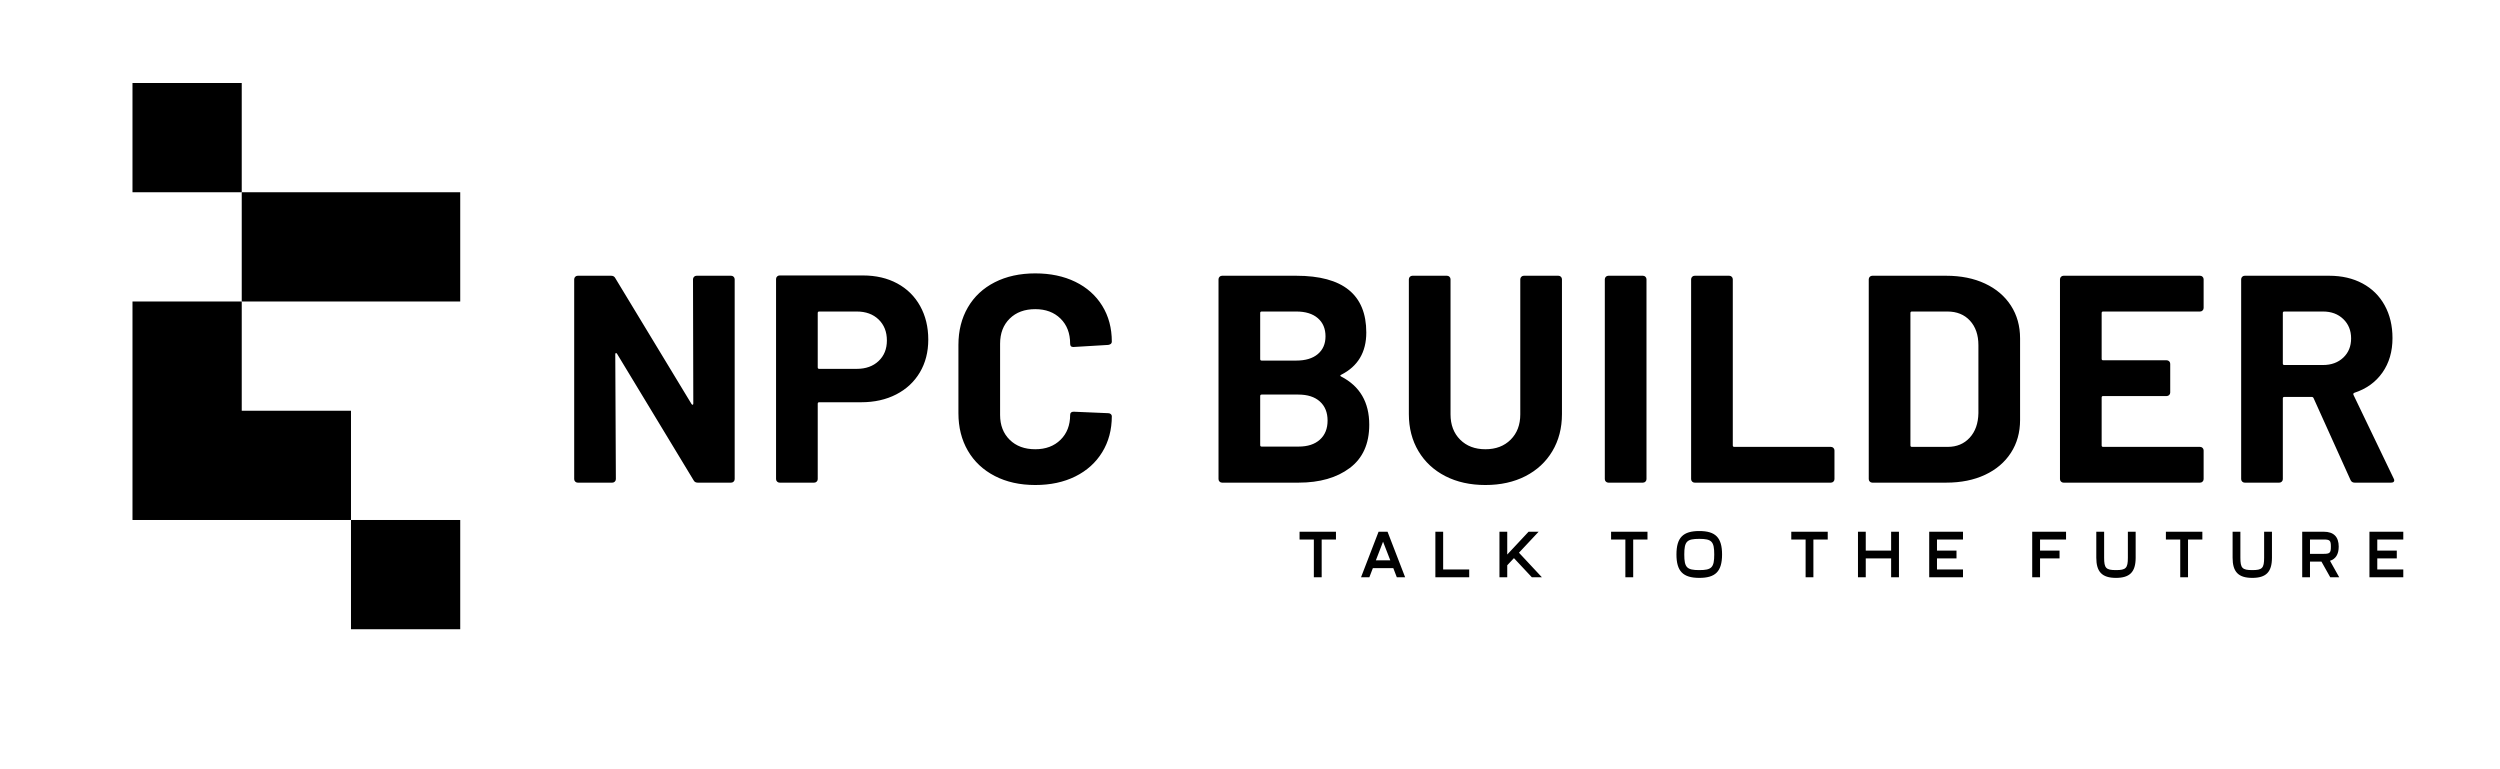 <svg xmlns="http://www.w3.org/2000/svg" width="975" height="300" viewBox="0 0 975 300" fill="none"><path d="M94.278 74.978H179.49V117.584H94.278V74.978Z" fill="black"></path><path d="M136.884 202.796H179.49V245.403H136.884V202.796Z" fill="black"></path><path d="M94.278 160.19H94.278H136.885V202.796H94.278H51.672V160.19H51.672V117.584H94.278V160.19Z" fill="black"></path><path d="M51.671 32.371H94.277V74.977H51.671V32.371Z" fill="black"></path><path d="M270.272 108.926C270.272 108.542 270.406 108.216 270.675 107.947C270.944 107.678 271.271 107.543 271.655 107.543H285.142C285.526 107.543 285.852 107.678 286.121 107.947C286.39 108.216 286.525 108.542 286.525 108.926V186.848C286.525 187.233 286.39 187.559 286.121 187.828C285.852 188.097 285.526 188.232 285.142 188.232H272.116C271.348 188.232 270.81 187.924 270.502 187.31L240.648 137.974C240.494 137.744 240.34 137.648 240.187 137.686C240.033 137.725 239.956 137.897 239.956 138.205L240.187 186.848C240.187 187.233 240.052 187.559 239.783 187.828C239.514 188.097 239.188 188.232 238.803 188.232H225.317C224.933 188.232 224.606 188.097 224.337 187.828C224.068 187.559 223.934 187.233 223.934 186.848V108.926C223.934 108.542 224.068 108.216 224.337 107.947C224.606 107.678 224.933 107.543 225.317 107.543H238.342C239.111 107.543 239.649 107.851 239.956 108.465L269.695 157.57C269.849 157.801 270.003 157.897 270.157 157.858C270.31 157.82 270.387 157.647 270.387 157.34L270.272 108.926ZM336.552 107.428C341.623 107.428 346.081 108.465 349.923 110.54C353.765 112.615 356.743 115.554 358.856 119.358C360.969 123.162 362.026 127.523 362.026 132.441C362.026 137.283 360.931 141.548 358.741 145.236C356.551 148.925 353.477 151.787 349.519 153.824C345.562 155.86 341.009 156.878 335.86 156.878H319.492C319.108 156.878 318.915 157.071 318.915 157.455V186.848C318.915 187.233 318.781 187.559 318.512 187.828C318.243 188.097 317.916 188.232 317.532 188.232H304.046C303.661 188.232 303.335 188.097 303.066 187.828C302.797 187.559 302.662 187.233 302.662 186.848V108.811C302.662 108.427 302.797 108.1 303.066 107.831C303.335 107.562 303.661 107.428 304.046 107.428H336.552ZM334.131 143.853C337.666 143.853 340.509 142.835 342.661 140.798C344.813 138.762 345.888 136.092 345.888 132.787C345.888 129.406 344.813 126.678 342.661 124.603C340.509 122.528 337.666 121.491 334.131 121.491H319.492C319.108 121.491 318.915 121.683 318.915 122.067V143.277C318.915 143.661 319.108 143.853 319.492 143.853H334.131ZM403.754 189.154C397.76 189.154 392.496 187.982 387.962 185.638C383.428 183.294 379.931 180.009 377.472 175.783C375.013 171.556 373.784 166.676 373.784 161.143V134.516C373.784 128.983 375.013 124.104 377.472 119.877C379.931 115.651 383.428 112.385 387.962 110.079C392.496 107.774 397.76 106.621 403.754 106.621C409.671 106.621 414.877 107.716 419.373 109.906C423.868 112.096 427.365 115.209 429.862 119.243C432.36 123.277 433.608 127.946 433.608 133.248C433.608 133.94 433.147 134.363 432.225 134.516L418.739 135.323H418.508C417.74 135.323 417.355 134.9 417.355 134.055C417.355 129.982 416.107 126.716 413.609 124.257C411.112 121.798 407.826 120.569 403.754 120.569C399.604 120.569 396.28 121.798 393.783 124.257C391.285 126.716 390.037 129.982 390.037 134.055V161.835C390.037 165.831 391.285 169.059 393.783 171.518C396.28 173.977 399.604 175.206 403.754 175.206C407.826 175.206 411.112 173.977 413.609 171.518C416.107 169.059 417.355 165.831 417.355 161.835C417.355 160.99 417.816 160.567 418.739 160.567L432.225 161.143C432.609 161.143 432.936 161.259 433.205 161.489C433.474 161.72 433.608 161.989 433.608 162.296C433.608 167.599 432.36 172.286 429.862 176.359C427.365 180.432 423.868 183.583 419.373 185.811C414.877 188.04 409.671 189.154 403.754 189.154ZM523.057 146.158C522.596 146.389 522.596 146.62 523.057 146.85C530.358 150.616 534.008 156.878 534.008 165.639C534.008 173.093 531.472 178.722 526.4 182.526C521.328 186.33 514.681 188.232 506.458 188.232H476.604C476.219 188.232 475.893 188.097 475.624 187.828C475.355 187.559 475.221 187.233 475.221 186.848V108.926C475.221 108.542 475.355 108.216 475.624 107.947C475.893 107.678 476.219 107.543 476.604 107.543H505.536C523.749 107.543 532.855 114.92 532.855 129.675C532.855 137.36 529.589 142.854 523.057 146.158ZM492.05 121.491C491.666 121.491 491.473 121.683 491.473 122.067V140.049C491.473 140.433 491.666 140.626 492.05 140.626H505.536C509.148 140.626 511.953 139.78 513.951 138.09C515.949 136.399 516.948 134.094 516.948 131.173C516.948 128.176 515.949 125.813 513.951 124.084C511.953 122.355 509.148 121.491 505.536 121.491H492.05ZM506.458 174.169C509.993 174.169 512.76 173.266 514.758 171.46C516.756 169.654 517.755 167.176 517.755 164.025C517.755 160.874 516.756 158.396 514.758 156.59C512.76 154.784 509.955 153.881 506.343 153.881H492.05C491.666 153.881 491.473 154.074 491.473 154.458V173.593C491.473 173.977 491.666 174.169 492.05 174.169H506.458ZM579.309 189.154C573.391 189.154 568.185 188.001 563.69 185.696C559.194 183.39 555.698 180.144 553.2 175.956C550.703 171.767 549.454 166.945 549.454 161.489V108.926C549.454 108.542 549.588 108.216 549.857 107.947C550.126 107.678 550.453 107.543 550.837 107.543H564.324C564.708 107.543 565.034 107.678 565.303 107.947C565.572 108.216 565.707 108.542 565.707 108.926V161.605C565.707 165.677 566.956 168.963 569.453 171.46C571.951 173.958 575.236 175.206 579.309 175.206C583.381 175.206 586.667 173.958 589.164 171.46C591.662 168.963 592.91 165.677 592.91 161.605V108.926C592.91 108.542 593.045 108.216 593.314 107.947C593.583 107.678 593.909 107.543 594.294 107.543H607.78C608.164 107.543 608.491 107.678 608.76 107.947C609.029 108.216 609.163 108.542 609.163 108.926V161.489C609.163 166.945 607.915 171.767 605.417 175.956C602.92 180.144 599.423 183.39 594.928 185.696C590.432 188.001 585.226 189.154 579.309 189.154ZM627.261 188.232C626.876 188.232 626.55 188.097 626.281 187.828C626.012 187.559 625.877 187.233 625.877 186.848V108.926C625.877 108.542 626.012 108.216 626.281 107.947C626.55 107.678 626.876 107.543 627.261 107.543H640.747C641.131 107.543 641.458 107.678 641.727 107.947C641.996 108.216 642.13 108.542 642.13 108.926V186.848C642.13 187.233 641.996 187.559 641.727 187.828C641.458 188.097 641.131 188.232 640.747 188.232H627.261ZM660.919 188.232C660.535 188.232 660.208 188.097 659.939 187.828C659.67 187.559 659.536 187.233 659.536 186.848V108.926C659.536 108.542 659.67 108.216 659.939 107.947C660.208 107.678 660.535 107.543 660.919 107.543H674.406C674.79 107.543 675.117 107.678 675.386 107.947C675.654 108.216 675.789 108.542 675.789 108.926V173.708C675.789 174.092 675.981 174.284 676.365 174.284H714.058C714.443 174.284 714.769 174.419 715.038 174.688C715.307 174.957 715.442 175.283 715.442 175.667V186.848C715.442 187.233 715.307 187.559 715.038 187.828C714.769 188.097 714.443 188.232 714.058 188.232H660.919ZM730.196 188.232C729.812 188.232 729.485 188.097 729.216 187.828C728.947 187.559 728.813 187.233 728.813 186.848V108.926C728.813 108.542 728.947 108.216 729.216 107.947C729.485 107.678 729.812 107.543 730.196 107.543H759.013C764.777 107.543 769.829 108.561 774.171 110.598C778.513 112.634 781.875 115.497 784.257 119.185C786.64 122.874 787.831 127.139 787.831 131.98V163.795C787.831 168.636 786.64 172.901 784.257 176.59C781.875 180.278 778.513 183.141 774.171 185.177C769.829 187.213 764.777 188.232 759.013 188.232H730.196ZM745.066 173.708C745.066 174.092 745.258 174.284 745.642 174.284H759.59C763.125 174.284 765.987 173.093 768.177 170.711C770.367 168.329 771.501 165.139 771.578 161.143V134.632C771.578 130.636 770.483 127.446 768.293 125.064C766.102 122.682 763.163 121.491 759.474 121.491H745.642C745.258 121.491 745.066 121.683 745.066 122.067V173.708ZM859.413 120.108C859.413 120.492 859.278 120.818 859.009 121.087C858.74 121.356 858.414 121.491 858.03 121.491H820.221C819.837 121.491 819.645 121.683 819.645 122.067V139.934C819.645 140.318 819.837 140.51 820.221 140.51H845.004C845.388 140.51 845.715 140.645 845.984 140.914C846.253 141.183 846.387 141.509 846.387 141.893V153.075C846.387 153.459 846.253 153.785 845.984 154.054C845.715 154.323 845.388 154.458 845.004 154.458H820.221C819.837 154.458 819.645 154.65 819.645 155.034V173.708C819.645 174.092 819.837 174.284 820.221 174.284H858.03C858.414 174.284 858.74 174.419 859.009 174.688C859.278 174.957 859.413 175.283 859.413 175.667V186.848C859.413 187.233 859.278 187.559 859.009 187.828C858.74 188.097 858.414 188.232 858.03 188.232H804.775C804.391 188.232 804.064 188.097 803.795 187.828C803.526 187.559 803.392 187.233 803.392 186.848V108.926C803.392 108.542 803.526 108.216 803.795 107.947C804.064 107.678 804.391 107.543 804.775 107.543H858.03C858.414 107.543 858.74 107.678 859.009 107.947C859.278 108.216 859.413 108.542 859.413 108.926V120.108ZM918.315 188.232C917.547 188.232 917.009 187.886 916.702 187.194L902.293 155.265C902.139 154.957 901.909 154.804 901.601 154.804H890.881C890.497 154.804 890.305 154.996 890.305 155.38V186.848C890.305 187.233 890.171 187.559 889.902 187.828C889.633 188.097 889.306 188.232 888.922 188.232H875.435C875.051 188.232 874.724 188.097 874.455 187.828C874.186 187.559 874.052 187.233 874.052 186.848V108.926C874.052 108.542 874.186 108.216 874.455 107.947C874.724 107.678 875.051 107.543 875.435 107.543H908.402C913.32 107.543 917.643 108.542 921.37 110.54C925.097 112.538 927.979 115.382 930.015 119.07C932.052 122.759 933.07 127.024 933.07 131.865C933.07 137.091 931.763 141.567 929.151 145.294C926.538 149.021 922.888 151.653 918.2 153.19C917.816 153.344 917.701 153.613 917.854 153.997L933.531 186.618C933.685 186.925 933.762 187.156 933.762 187.31C933.762 187.924 933.339 188.232 932.494 188.232H918.315ZM890.881 121.491C890.497 121.491 890.305 121.683 890.305 122.067V141.778C890.305 142.162 890.497 142.355 890.881 142.355H905.982C909.209 142.355 911.841 141.394 913.878 139.473C915.914 137.552 916.932 135.054 916.932 131.98C916.932 128.906 915.914 126.39 913.878 124.43C911.841 122.471 909.209 121.491 905.982 121.491H890.881Z" fill="black"></path><path d="M515.454 225.124V210.408H521.025V207.372H506.828V210.408H512.399V225.124H515.454ZM534.051 225.124L535.415 221.57H543.388L544.752 225.124H547.998L541.14 207.372H537.643L530.804 225.124H534.051ZM536.587 218.534L539.392 211.253L542.216 218.534H536.587ZM559.794 225.124H572.993V222.089H562.83V207.372H559.794V225.124ZM587.824 225.124V220.456L590.437 217.67L597.411 225.124H601.33L592.396 215.557L600.062 207.372H596.143L587.824 216.267V207.372H584.789V225.124H587.824ZM636.948 225.124V210.408H642.519V207.372H628.322V210.408H633.893V225.124H636.948ZM662.73 222.338C657.85 222.338 656.87 221.32 656.87 216.248C656.87 211.138 657.869 210.158 662.73 210.158C667.571 210.158 668.551 211.176 668.551 216.248C668.551 221.339 667.552 222.338 662.73 222.338ZM653.816 216.248C653.816 222.761 656.352 225.374 662.73 225.374C668.993 225.374 671.605 222.895 671.605 216.248C671.605 209.678 669.07 207.104 662.73 207.104C656.428 207.104 653.816 209.601 653.816 216.248ZM707.224 225.124V210.408H712.814V207.372H698.598V210.408H704.188V225.124H707.224ZM727.646 225.124V217.766H737.539V225.124H740.594V207.372H737.539V214.73H727.646V207.372H724.61V225.124H727.646ZM752.39 225.124H765.569V222.089H755.425V217.766H763.033V214.73H755.425V210.408H765.569V207.372H752.39V225.124ZM795.616 225.124V217.766H803.224V214.73H795.616V210.408H805.76V207.372H792.561V225.124H795.616ZM829.87 207.372V217.516C829.87 221.589 829.102 222.338 825.221 222.338C821.321 222.338 820.61 221.551 820.61 217.516V207.372H817.556V217.516C817.556 222.934 819.726 225.374 825.221 225.374C830.543 225.374 832.906 223.145 832.906 217.516V207.372H829.87ZM853.327 225.124V210.408H858.918V207.372H844.701V210.408H850.292V225.124H853.327ZM883.009 207.372V217.516C883.009 221.589 882.26 222.338 878.379 222.338C874.46 222.338 873.749 221.551 873.749 217.516V207.372H870.714V217.516C870.714 222.934 872.866 225.374 878.379 225.374C883.701 225.374 886.064 223.145 886.064 217.516V207.372H883.009ZM900.895 225.124V219.034H905.371L908.791 225.124H912.288L908.695 218.707C910.904 218.016 912.096 216.191 912.096 213.194C912.096 209.428 910.213 207.372 906.255 207.372H897.86V225.124H900.895ZM900.895 215.998V210.408H906.255C908.676 210.408 909.041 210.811 909.041 213.194C909.041 215.614 908.637 215.998 906.255 215.998H900.895ZM924.084 225.124H937.282V222.089H927.138V217.766H934.746V214.73H927.138V210.408H937.282V207.372H924.084V225.124Z" fill="black"></path></svg>